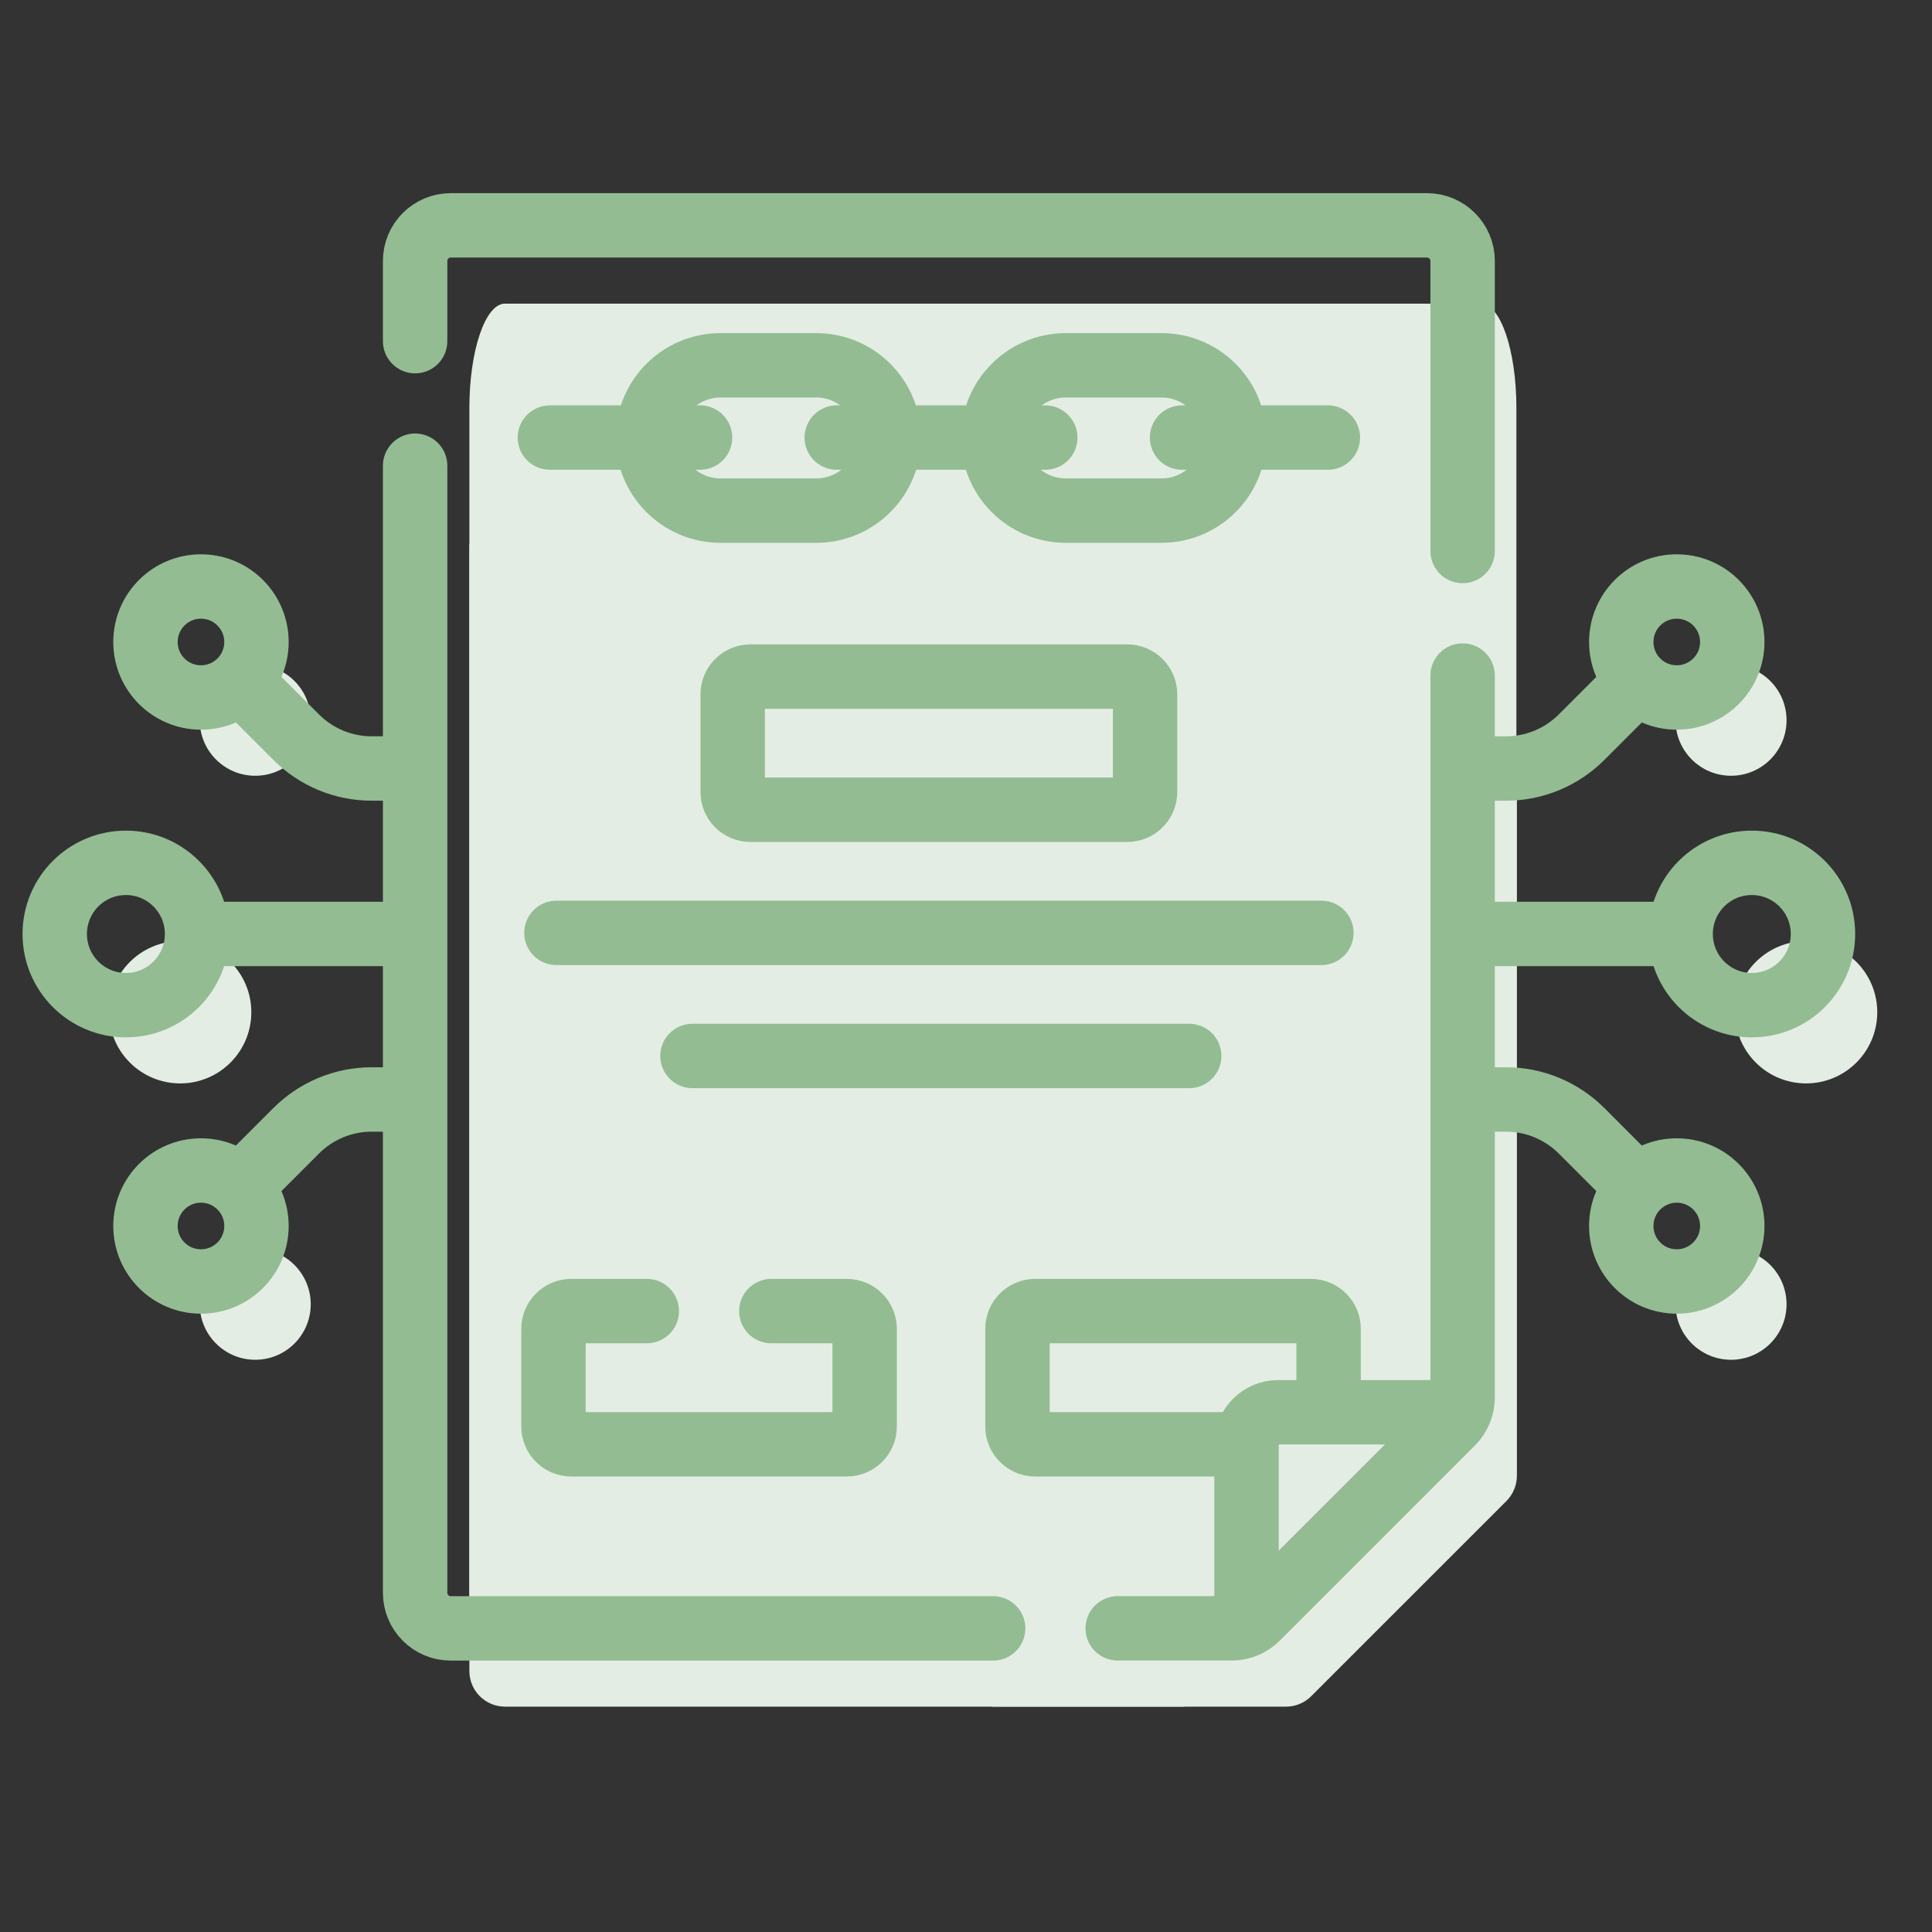<svg width="60" height="60" viewBox="0 0 60 60" fill="none" xmlns="http://www.w3.org/2000/svg">
<rect x="0" y="0" width="60" height="60" fill="#333333" stroke="none"/>
<path d="M7.927 42.229C8.879 42.229 9.65 41.457 9.65 40.505C9.65 39.553 8.879 38.781 7.927 38.781C6.975 38.781 6.203 39.553 6.203 40.505C6.203 41.457 6.975 42.229 7.927 42.229Z" fill="#E4EDE4"/>
<path d="M5.596 33.646C6.816 33.646 7.805 32.657 7.805 31.436C7.805 30.216 6.816 29.227 5.596 29.227C4.375 29.227 3.386 30.216 3.386 31.436C3.386 32.657 4.375 33.646 5.596 33.646Z" fill="#E4EDE4"/>
<path d="M7.927 24.092C8.879 24.092 9.65 23.32 9.65 22.368C9.65 21.416 8.879 20.645 7.927 20.645C6.975 20.645 6.203 21.416 6.203 22.368C6.203 23.32 6.975 24.092 7.927 24.092Z" fill="#E4EDE4"/>
<path d="M56.09 33.646C57.31 33.646 58.3 32.657 58.3 31.436C58.3 30.216 57.31 29.227 56.09 29.227C54.869 29.227 53.88 30.216 53.88 31.436C53.88 32.657 54.869 33.646 56.09 33.646Z" fill="#E4EDE4"/>
<path d="M53.759 24.092C54.711 24.092 55.483 23.32 55.483 22.368C55.483 21.416 54.711 20.645 53.759 20.645C52.807 20.645 52.035 21.416 52.035 22.368C52.035 23.32 52.807 24.092 53.759 24.092Z" fill="#E4EDE4"/>
<path d="M53.759 42.229C54.711 42.229 55.483 41.457 55.483 40.505C55.483 39.553 54.711 38.781 53.759 38.781C52.807 38.781 52.035 39.553 52.035 40.505C52.035 41.457 52.807 42.229 53.759 42.229Z" fill="#E4EDE4"/>
<path d="M14.577 51.254V12.671C14.577 10.882 15.072 9.43 15.681 9.43H45.988C46.598 9.43 47.093 10.882 47.093 12.671V45.77" fill="#E4EDE4"/>
<path d="M47.108 23.41V45.832C47.108 46.125 46.991 46.406 46.785 46.614L40.721 52.677C40.514 52.884 40.232 53.001 39.94 53.001H30.814" fill="#E4EDE4"/>
<path d="M14.577 16.894V51.896C14.577 52.506 15.072 53.001 15.682 53.001H36.779" fill="#E4EDE4"/>
<path d="M46.816 46.29H41.379C40.837 46.29 40.398 46.73 40.398 47.272V52.693" fill="#E4EDE4"/>
<path d="M12.692 34.145H11.543C10.664 34.145 9.821 34.495 9.2 35.116L7.65 36.666" stroke="#93BC93" stroke-width="2" stroke-miterlimit="10" stroke-linecap="round" stroke-linejoin="round"/>
<path d="M12.692 23.866H11.543C10.664 23.866 9.821 23.517 9.2 22.895L7.65 21.346" stroke="#93BC93" stroke-width="2" stroke-miterlimit="10" stroke-linecap="round" stroke-linejoin="round"/>
<path d="M12.57 29.005H6.229" stroke="#93BC93" stroke-width="2" stroke-miterlimit="10" stroke-linecap="round" stroke-linejoin="round"/>
<path d="M6.241 39.798C7.193 39.798 7.965 39.026 7.965 38.074C7.965 37.122 7.193 36.351 6.241 36.351C5.289 36.351 4.518 37.122 4.518 38.074C4.518 39.026 5.289 39.798 6.241 39.798Z" stroke="#93BC93" stroke-width="2" stroke-miterlimit="10" stroke-linecap="round" stroke-linejoin="round"/>
<path d="M3.91 31.216C5.13 31.216 6.12 30.226 6.12 29.006C6.12 27.785 5.13 26.796 3.91 26.796C2.69 26.796 1.7 27.785 1.7 29.006C1.7 30.226 2.69 31.216 3.91 31.216Z" stroke="#93BC93" stroke-width="2" stroke-miterlimit="10" stroke-linecap="round" stroke-linejoin="round"/>
<path d="M6.241 21.661C7.193 21.661 7.965 20.89 7.965 19.938C7.965 18.986 7.193 18.214 6.241 18.214C5.289 18.214 4.518 18.986 4.518 19.938C4.518 20.89 5.289 21.661 6.241 21.661Z" stroke="#93BC93" stroke-width="2" stroke-miterlimit="10" stroke-linecap="round" stroke-linejoin="round"/>
<path d="M45.657 23.867H46.771C47.65 23.867 48.493 23.517 49.115 22.896L50.731 21.279" stroke="#93BC93" stroke-width="2" stroke-miterlimit="10" stroke-linecap="round" stroke-linejoin="round"/>
<path d="M45.535 34.145H46.771C47.65 34.145 48.493 34.495 49.115 35.116L50.731 36.733" stroke="#93BC93" stroke-width="2" stroke-miterlimit="10" stroke-linecap="round" stroke-linejoin="round"/>
<path d="M45.657 29.005H51.772" stroke="#93BC93" stroke-width="2" stroke-miterlimit="10" stroke-linecap="round" stroke-linejoin="round"/>
<path d="M54.404 31.216C55.625 31.216 56.614 30.226 56.614 29.006C56.614 27.785 55.625 26.796 54.404 26.796C53.184 26.796 52.194 27.785 52.194 29.006C52.194 30.226 53.184 31.216 54.404 31.216Z" stroke="#93BC93" stroke-width="2" stroke-miterlimit="10" stroke-linecap="round" stroke-linejoin="round"/>
<path d="M52.073 21.661C53.025 21.661 53.797 20.89 53.797 19.938C53.797 18.986 53.025 18.214 52.073 18.214C51.121 18.214 50.35 18.986 50.35 19.938C50.35 20.89 51.121 21.661 52.073 21.661Z" stroke="#93BC93" stroke-width="2" stroke-miterlimit="10" stroke-linecap="round" stroke-linejoin="round"/>
<path d="M52.073 39.798C53.025 39.798 53.797 39.026 53.797 38.074C53.797 37.122 53.025 36.351 52.073 36.351C51.121 36.351 50.35 37.122 50.35 38.074C50.35 39.026 51.121 39.798 52.073 39.798Z" stroke="#93BC93" stroke-width="2" stroke-miterlimit="10" stroke-linecap="round" stroke-linejoin="round"/>
<path d="M12.892 10.595V8.104C12.892 7.494 13.387 6.999 13.996 6.999H44.318C44.928 6.999 45.423 7.494 45.423 8.104V17.112" stroke="#93BC93" stroke-width="2" stroke-miterlimit="10" stroke-linecap="round" stroke-linejoin="round"/>
<path d="M45.423 20.98V43.402C45.423 43.694 45.306 43.975 45.099 44.183L39.036 50.247C38.829 50.453 38.547 50.57 38.254 50.57H34.711" stroke="#93BC93" stroke-width="2" stroke-miterlimit="10" stroke-linecap="round" stroke-linejoin="round"/>
<path d="M12.892 14.463V49.466C12.892 50.076 13.387 50.571 13.996 50.571H30.843" stroke="#93BC93" stroke-width="2" stroke-miterlimit="10" stroke-linecap="round" stroke-linejoin="round"/>
<path d="M27.605 13.601C27.605 14.848 26.595 15.858 25.349 15.858H22.378C21.131 15.858 20.121 14.848 20.121 13.601C20.121 12.355 21.131 11.345 22.378 11.345H25.349C26.595 11.345 27.605 12.355 27.605 13.601Z" stroke="#93BC93" stroke-width="2" stroke-miterlimit="10" stroke-linecap="round" stroke-linejoin="round"/>
<path d="M41.261 43.685V41.269C41.261 40.964 41.014 40.717 40.709 40.717H32.15C31.845 40.717 31.598 40.964 31.598 41.269V44.301C31.598 44.606 31.845 44.854 32.15 44.854H38.432" stroke="#93BC93" stroke-width="2" stroke-miterlimit="10" stroke-linecap="round" stroke-linejoin="round"/>
<path d="M23.954 40.717H26.3C26.605 40.717 26.852 40.964 26.852 41.269V44.301C26.852 44.606 26.605 44.854 26.3 44.854H17.741C17.436 44.854 17.189 44.606 17.189 44.301V41.269C17.189 40.964 17.436 40.717 17.741 40.717H20.087" stroke="#93BC93" stroke-width="2" stroke-miterlimit="10" stroke-linecap="round" stroke-linejoin="round"/>
<path d="M45.131 43.859H39.694C39.151 43.859 38.712 44.299 38.712 44.841V50.262" stroke="#93BC93" stroke-width="2" stroke-miterlimit="10" stroke-linecap="round" stroke-linejoin="round"/>
<path d="M38.328 13.601C38.328 14.848 37.318 15.858 36.071 15.858H33.1C31.854 15.858 30.844 14.848 30.844 13.601C30.844 12.355 31.854 11.345 33.1 11.345H36.071C37.318 11.345 38.328 12.355 38.328 13.601Z" stroke="#93BC93" stroke-width="2" stroke-miterlimit="10" stroke-linecap="round" stroke-linejoin="round"/>
<path d="M25.986 13.589H32.462" stroke="#93BC93" stroke-width="2" stroke-miterlimit="10" stroke-linecap="round" stroke-linejoin="round"/>
<path d="M17.077 13.589H21.741" stroke="#93BC93" stroke-width="2" stroke-miterlimit="10" stroke-linecap="round" stroke-linejoin="round"/>
<path d="M36.71 13.589H41.238" stroke="#93BC93" stroke-width="2" stroke-miterlimit="10" stroke-linecap="round" stroke-linejoin="round"/>
<path d="M17.28 28.971H41.037" stroke="#93BC93" stroke-width="2" stroke-miterlimit="10" stroke-linecap="round" stroke-linejoin="round"/>
<path d="M21.505 32.794H36.932" stroke="#93BC93" stroke-width="2" stroke-miterlimit="10" stroke-linecap="round" stroke-linejoin="round"/>
<path d="M35.008 21.012H23.306C23.001 21.012 22.754 21.259 22.754 21.564V24.596C22.754 24.901 23.001 25.148 23.306 25.148H35.008C35.313 25.148 35.561 24.901 35.561 24.596V21.564C35.561 21.259 35.313 21.012 35.008 21.012Z" stroke="#93BC93" stroke-width="2" stroke-miterlimit="10" stroke-linecap="round" stroke-linejoin="round"/>
</svg>
